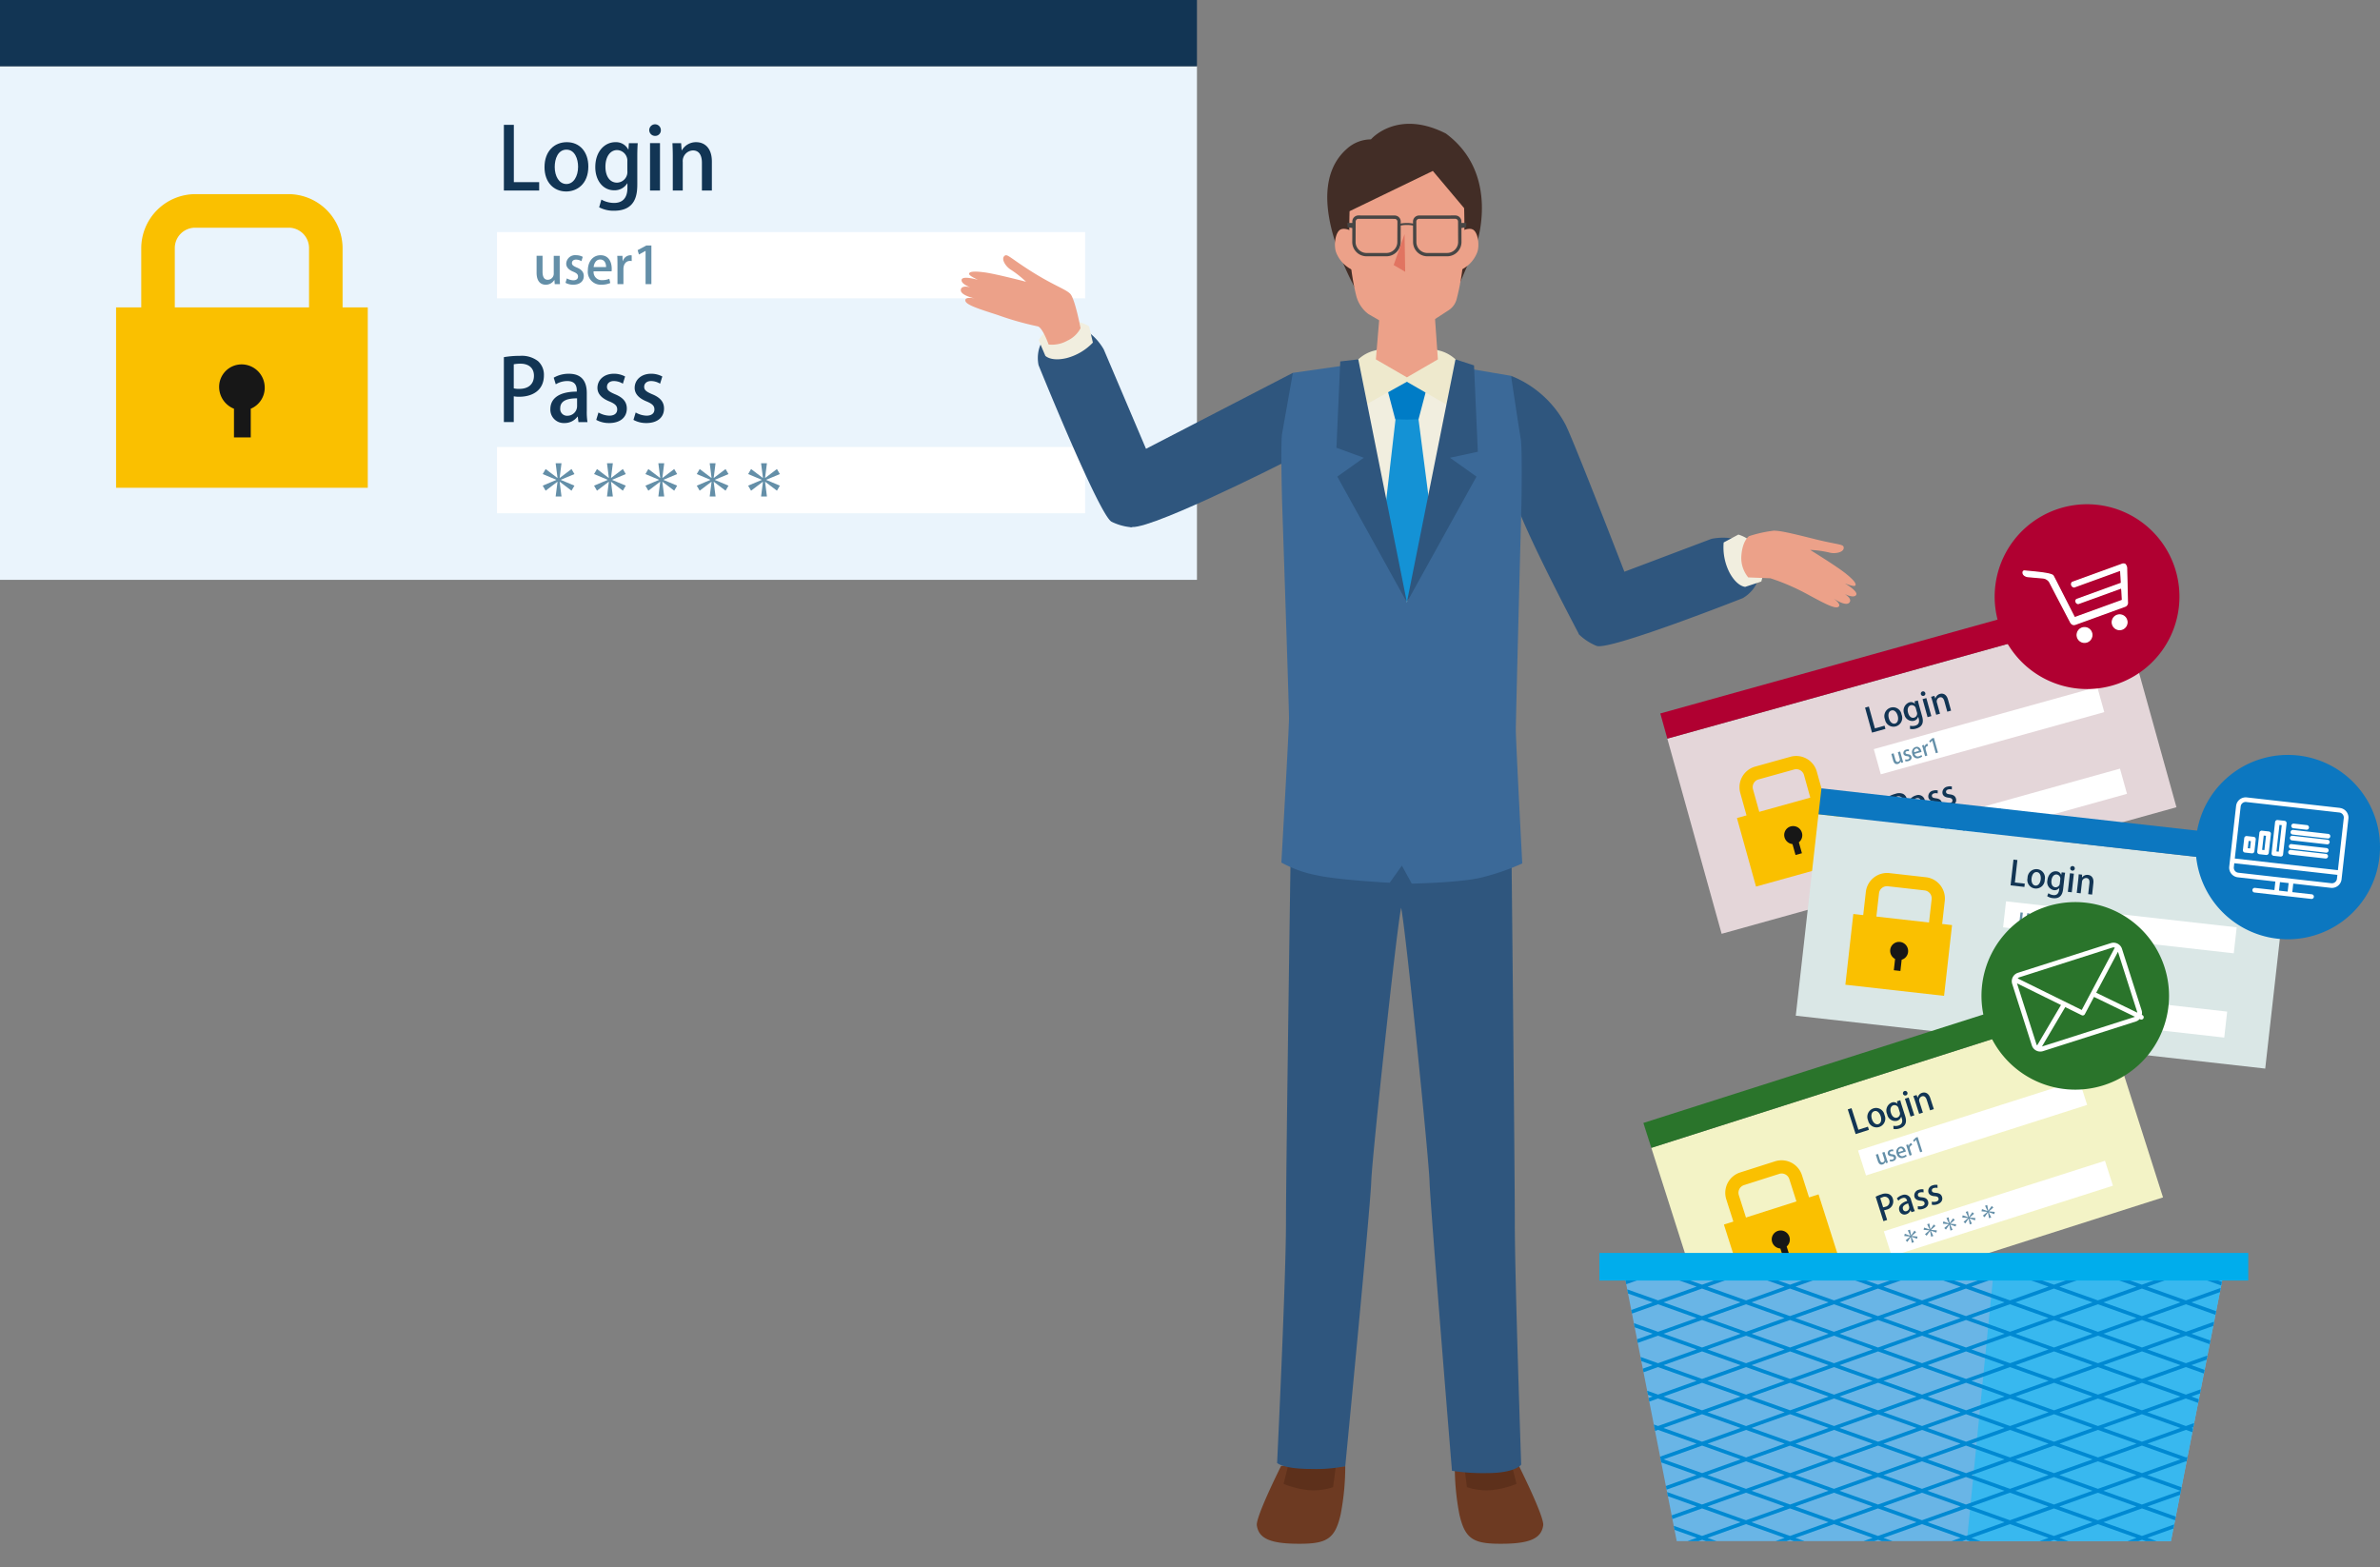 <svg height="358.868" viewBox="0 0 544.95 358.868" width="544.95" xmlns="http://www.w3.org/2000/svg" xmlns:xlink="http://www.w3.org/1999/xlink"><rect x="0" y="0" width="544.95" height="358.868" fill="#808080" stroke="none"/><clipPath id="a"><path d="m0 0h544.95v358.868h-544.95z"/></clipPath><clipPath id="b"><path d="m379.365 297.624 12.012 61.087h113.165l12.012-61.087z" transform="translate(-379.365 -297.624)"/></clipPath><path d="m0 15.173h274.067v117.593h-274.067z" fill="#eaf4fc"/><path d="m0 0h274.067v15.173h-274.067z" fill="#123554"/><path d="m113.799 53.14h134.664v15.174h-134.664z" fill="#fff"/><path d="m113.799 102.35h134.664v15.174h-134.664z" fill="#fff"/><g clip-path="url(#a)"><path d="m79.092 80.943v-23.179a12.421 12.421 0 0 0 -12.422-12.423h-21.258a12.421 12.421 0 0 0 -12.423 12.423v23.179h7.684v-23.26a4.659 4.659 0 0 1 4.658-4.658h21.419a4.658 4.658 0 0 1 4.659 4.658v23.26z" fill="#fac000" transform="translate(-.649 -.891)"/><path d="m0 0h57.629v41.301h-57.629z" fill="#fac000" transform="translate(26.578 70.383)"/><path d="m61.618 90.386a5.3 5.3 0 0 0 -5.306-5.279 5.153 5.153 0 0 0 -5.132 5.279 5.393 5.393 0 0 0 3.4 4.871v6.573h3.842v-6.573a5.21 5.21 0 0 0 3.2-4.871" fill="#171717" transform="translate(-1.006 -1.673)"/><path d="m125.772 44.2h-8.085v-15.046h2.281v13.12h5.8z" fill="#123554" transform="translate(-2.314 -.573)"/><path d="m137.211 38.774c0 4.052-2.636 5.723-5.075 5.723-2.813 0-4.958-2.065-4.958-5.566 0-3.659 2.243-5.724 5.115-5.724 2.969 0 4.917 2.242 4.917 5.567m-5-3.856c-1.947 0-2.695 2.085-2.695 3.954 0 2.124 1 3.914 2.675 3.914 1.653 0 2.675-1.789 2.675-3.953 0-1.79-.748-3.915-2.656-3.915" fill="#123554" transform="translate(-2.5 -.653)"/><path d="m148.756 33.444c-.06.767-.1 1.671-.1 3.127v6.176c0 2.165-.177 6.158-5.311 6.158a7.042 7.042 0 0 1 -3.423-.787l.512-1.77a5.919 5.919 0 0 0 2.931.768c1.77 0 3.029-.984 3.029-3.443v-1.043h-.04a3.4 3.4 0 0 1 -3.009 1.593c-2.557 0-4.308-2.263-4.308-5.292 0-3.678 2.222-5.724 4.582-5.724a3.147 3.147 0 0 1 2.971 1.692h.039l.1-1.455zm-2.38 4.189a2.429 2.429 0 0 0 -2.341-2.617c-1.573 0-2.675 1.5-2.675 3.817 0 2.124.964 3.639 2.656 3.639a2.444 2.444 0 0 0 2.361-2.716z" fill="#123554" transform="translate(-2.733 -.653)"/><path d="m152.959 31.689a1.328 1.328 0 1 1 1.338-1.318 1.28 1.28 0 0 1 -1.338 1.318m1.141 12.511h-2.282v-10.858h2.282z" fill="#123554" transform="translate(-2.981 -.571)"/><path d="m166.087 44.282h-2.281v-6.354c0-1.534-.512-2.832-2.067-2.832a2.441 2.441 0 0 0 -2.32 2.655v6.531h-2.282v-7.79c0-1.2-.039-2.124-.078-3.049h1.987l.119 1.614h.058a3.717 3.717 0 0 1 3.286-1.85c1.691 0 3.579 1.1 3.579 4.446z" fill="#123554" transform="translate(-3.088 -.653)"/><path d="m117.687 83.413a21.1 21.1 0 0 1 3.659-.3 6.108 6.108 0 0 1 4.151 1.2 4.182 4.182 0 0 1 1.358 3.245c0 3.66-2.912 4.918-5.626 4.918a6.382 6.382 0 0 1 -1.278-.1v5.9h-2.263zm2.263 7.14a4.675 4.675 0 0 0 1.278.118c2.085 0 3.344-1.081 3.344-3.009 0-1.829-1.259-2.755-3.089-2.755a7.886 7.886 0 0 0 -1.533.138z" fill="#123554" transform="translate(-2.314 -1.634)"/><path d="m136.885 95.789a14.684 14.684 0 0 0 .157 2.577h-2.066l-.158-1.26h-.059a3.664 3.664 0 0 1 -3.029 1.475 3.06 3.06 0 0 1 -3.186-3.166c0-2.695 2.34-4.032 6.058-4.032 0-.808 0-2.419-2.183-2.419a5 5 0 0 0 -2.636.747l-.472-1.515a6.767 6.767 0 0 1 3.5-.9c3.187 0 4.073 2.1 4.073 4.407zm-2.223-2.871c-1.79 0-3.856.334-3.856 2.262a1.547 1.547 0 0 0 1.594 1.73 2.214 2.214 0 0 0 2.263-2.2z" fill="#123554" transform="translate(-2.527 -1.716)"/><path d="m145.358 89.573a3.954 3.954 0 0 0 -2.065-.61c-1.024 0-1.574.589-1.574 1.318 0 .747.492 1.121 1.809 1.691 1.79.727 2.734 1.712 2.734 3.286 0 2.085-1.593 3.323-4.051 3.323a5.985 5.985 0 0 1 -2.951-.727l.511-1.691a5.282 5.282 0 0 0 2.478.727c1.22 0 1.811-.59 1.811-1.416s-.452-1.279-1.751-1.83c-1.927-.768-2.774-1.849-2.774-3.109 0-1.809 1.474-3.245 3.759-3.245a5.387 5.387 0 0 1 2.575.629z" fill="#123554" transform="translate(-2.738 -1.716)"/><path d="m154.046 89.573a3.954 3.954 0 0 0 -2.065-.61c-1.023 0-1.574.589-1.574 1.318 0 .747.492 1.121 1.81 1.691 1.79.727 2.734 1.712 2.734 3.286 0 2.085-1.593 3.323-4.052 3.323a5.99 5.99 0 0 1 -2.951-.727l.512-1.691a5.278 5.278 0 0 0 2.478.727c1.22 0 1.81-.59 1.81-1.416s-.448-1.274-1.748-1.829c-1.928-.768-2.774-1.849-2.774-3.109 0-1.809 1.474-3.245 3.758-3.245a5.391 5.391 0 0 1 2.576.629z" fill="#123554" transform="translate(-2.908 -1.716)"/><g fill="#648fa8"><path d="m130.62 64.376c0 .728.035 1.34.059 1.858h-1.2l-.071-.94h-.035a2.259 2.259 0 0 1 -1.953 1.069c-1.116 0-2.092-.694-2.092-2.763v-3.857h1.364v3.633c0 1.117.317 1.858 1.212 1.858a1.387 1.387 0 0 0 1.351-1.47v-4.01h1.365z" transform="translate(-2.464 -1.174)"/><path d="m135.726 60.975a2.367 2.367 0 0 0 -1.235-.364c-.611 0-.94.352-.94.787s.294.67 1.082 1.012c1.07.434 1.634 1.023 1.634 1.964 0 1.245-.953 1.986-2.422 1.986a3.6 3.6 0 0 1 -1.764-.434l.306-1.012a3.146 3.146 0 0 0 1.48.435c.73 0 1.082-.353 1.082-.846s-.27-.766-1.046-1.1c-1.152-.457-1.658-1.1-1.658-1.857a2.029 2.029 0 0 1 2.245-1.94 3.221 3.221 0 0 1 1.541.376z" transform="translate(-2.597 -1.172)"/><path d="m142.436 65.972a5.06 5.06 0 0 1 -2.057.387 2.952 2.952 0 0 1 -3.079-3.279c0-1.929 1.082-3.469 2.917-3.469s2.551 1.517 2.551 3.116a3.939 3.939 0 0 1 -.035.576h-4.115a1.841 1.841 0 0 0 1.964 2.011 4.042 4.042 0 0 0 1.634-.306zm-.964-3.645c.012-.776-.306-1.74-1.352-1.74-1 0-1.422.987-1.493 1.74z" transform="translate(-2.699 -1.172)"/><path d="m147.475 60.951a2.027 2.027 0 0 0 -.4-.034c-.918 0-1.494.752-1.494 1.881v3.432h-1.363v-4.5c0-.754-.012-1.376-.047-1.976h1.187l.047 1.188h.047a1.86 1.86 0 0 1 1.681-1.327 1.663 1.663 0 0 1 .341.034z" transform="translate(-2.834 -1.172)"/><path d="m150.743 66.186v-7.608h-.023l-1.494.823-.3-1 2-1.071h1.151v8.853z" transform="translate(-2.928 -1.127)"/><path d="m129.719 108.193h1.34l-.423 3.339.034.024 2.68-2.034.672 1.152-3.1 1.3v.047l3.1 1.306-.672 1.152-2.68-2.033-.034.023.423 3.339h-1.34l.423-3.339-.035-.023-2.681 2.033-.67-1.152 3.1-1.306v-.047l-3.1-1.3.67-1.152 2.681 2.034.035-.024z" transform="translate(-2.492 -2.127)"/><path d="m141.713 108.193h1.34l-.423 3.339.034.024 2.68-2.034.672 1.152-3.1 1.3v.047l3.1 1.306-.672 1.152-2.68-2.033-.034.023.423 3.339h-1.34l.423-3.339-.035-.023-2.681 2.033-.67-1.152 3.1-1.306v-.047l-3.1-1.3.67-1.152 2.681 2.034.035-.024z" transform="translate(-2.728 -2.127)"/><path d="m153.707 108.193h1.34l-.423 3.339.034.024 2.68-2.034.672 1.152-3.1 1.3v.047l3.1 1.306-.672 1.152-2.68-2.033-.034.023.423 3.339h-1.34l.423-3.339-.035-.023-2.681 2.033-.67-1.152 3.1-1.306v-.047l-3.1-1.3.67-1.152 2.681 2.034.035-.024z" transform="translate(-2.963 -2.127)"/><path d="m165.7 108.193h1.34l-.423 3.339.034.024 2.68-2.034.672 1.152-3.1 1.3v.047l3.1 1.306-.672 1.152-2.68-2.033-.034.023.423 3.339h-1.34l.423-3.339-.035-.023-2.681 2.033-.67-1.152 3.1-1.306v-.047l-3.1-1.3.67-1.152 2.681 2.034.035-.024z" transform="translate(-3.199 -2.127)"/><path d="m177.7 108.193h1.34l-.423 3.339.034.024 2.68-2.034.672 1.152-3.1 1.3v.047l3.1 1.306-.672 1.152-2.68-2.033-.034.023.423 3.339h-1.34l.424-3.339-.035-.023-2.681 2.033-.67-1.152 3.1-1.306v-.047l-3.1-1.3.67-1.152 2.681 2.034.035-.024z" transform="translate(-3.435 -2.127)"/></g><path d="m299.114 342.37s-5.849 11.663-5.563 13.626c.4 2.734 2.585 4.106 8.838 4.2 7.039.111 9.05-.856 10.382-6.855a58.175 58.175 0 0 0 1.026-10.892z" fill="#6d3a22" transform="translate(-5.771 -6.731)"/><path d="m301.209 340.787-1.419 5.673a21.486 21.486 0 0 0 5.59 1.418 13.951 13.951 0 0 0 5.756-.668l.834-6.423z" fill="#5d301b" transform="translate(-5.893 -6.699)"/><path d="m354.465 342.37s5.849 11.663 5.563 13.626c-.4 2.734-2.585 4.106-8.838 4.2-7.039.111-9.05-.856-10.382-6.855a58.178 58.178 0 0 1 -1.026-10.892z" fill="#6d3a22" transform="translate(-6.68 -6.731)"/><path d="m352.532 340.787 1.419 5.673a21.487 21.487 0 0 1 -5.59 1.418 13.951 13.951 0 0 1 -5.756-.668l-.834-6.423z" fill="#5d301b" transform="translate(-6.719 -6.699)"/><path d="m351.881 192.038-25.195 2.654-25.2-2.654s-1.168 78.593-1.168 91.607-2.033 55.1-2.033 55.1 1.3 1.38 7.848 1.38a34.526 34.526 0 0 0 7.752-.629s5.787-59.522 5.954-65.2c.154-5.22 5.761-57.5 6.843-62.676 1.08 5.175 6.352 57.456 6.506 62.676.167 5.673 5.134 66.243 5.134 66.243a46.4 46.4 0 0 0 8.025.528c6.549 0 7.825-1.946 7.825-1.946s-1.464-42.467-1.464-55.481-.831-91.607-.831-91.607" fill="#2f567e" transform="translate(-5.864 -3.775)"/><path d="m352.9 87.777a24.171 24.171 0 0 1 12.41 11.057c1.7 3.138 14.232 35.577 14.232 35.577l-5.042 10.944-5.988 1.687s-16.708-31.5-14.891-32.951l-1.768-14.784z" fill="#2f567e" transform="translate(-6.917 -1.726)"/><path d="m372.774 150.346a12.712 12.712 0 0 1 -3.938-2.562s-.543-5.709-.459-6.987 3.8-4.772 3.8-4.772l26.9-10.163s8.948-2.159 10.783 5.6c1.293 5.466-3.6 7.973-3.6 7.973s-30.749 12.143-33.48 10.909" fill="#2f567e" transform="translate(-7.242 -2.469)"/><path d="m403.889 133.5a12.739 12.739 0 0 1 -1.307-6.837l3.365-1.807a8.07 8.07 0 0 1 5.01 4.371 9.414 9.414 0 0 1 .238 6.384l-3.673 1.217s-1.878-.027-3.633-3.328" fill="#f1eedf" transform="translate(-7.913 -2.455)"/><path d="m433 138.662c-.55.858-2.648-.224-2.648-.224s1.931 1.108 1.048 2.019c-.8.826-3.211-.733-3.65-1.029l-.075-.052.075.052c.36.249 1.892 1.366 1.222 1.927-.756.633-3.392-.827-7.532-3.066a49.747 49.747 0 0 0 -8.075-3.445l-5.078-.2a7.043 7.043 0 0 1 -1.593-4.58c.171-3.829 1.777-4.863 1.777-4.863a29.234 29.234 0 0 1 5.692-1.26c1.548.04 3.344.428 9.229 1.9s6.812 1.106 6.756 2.1-2.049 1.4-3.443.973a24.615 24.615 0 0 0 -4.244-.571s6.025 3.715 8.084 5.359 2.573 2.462 2.244 2.814-2.425-.529-2.425-.529 3.187 1.822 2.637 2.68" fill="#eca189" transform="translate(-7.995 -2.436)"/><path d="m306.825 96.146-5.691-9.063-36.858 19.062-4.621 8.305s3.144 6.257 4 7.666c1.6 2.642 35.69-14.642 35.69-14.642z" fill="#2f567e" transform="translate(-5.104 -1.712)"/><path d="m259.3 120.967a12.727 12.727 0 0 0 4.527 1.257s4.639-3.373 5.54-4.281 1.062-6.009 1.062-6.009l-12.929-30.415s-4.306-8.137-11.337-4.375c-4.954 2.649-3.592 7.979-3.592 7.979s14 34.615 16.736 35.844" fill="#2f567e" transform="translate(-4.765 -1.497)"/><path d="m249.019 83.457a12.738 12.738 0 0 0 5.99-3.546l-.872-3.719a8.072 8.072 0 0 0 -6.594-.861 9.409 9.409 0 0 0 -4.943 4.047l1.52 3.559s1.264 1.39 4.9.521" fill="#f1eedf" transform="translate(-4.769 -1.473)"/><path d="m224.6 65.2c-.24.99 1.991 1.759 1.991 1.759s-2.135-.629-2.182.638c-.043 1.151 2.748 1.814 3.266 1.926l.09.02-.09-.02c-.428-.088-2.295-.424-2.237.449.065.984 2.942 1.88 7.421 3.325a69.232 69.232 0 0 0 9.077 2.583c1.139.085 2.586 4.177 2.586 4.177a7.242 7.242 0 0 0 4.29-.884 6.448 6.448 0 0 0 3.015-2.858s-1.28-6.8-2.379-7.889-3.809-1.906-8.936-5.146-5.508-4.16-6.187-3.431.408 2.445 1.676 3.161a24.7 24.7 0 0 1 3.345 2.673s-6.849-1.788-9.46-2.14-3.558-.159-3.584.323 2.059 1.387 2.059 1.387-3.519-1.044-3.76-.054" fill="#eca189" transform="translate(-4.412 -1.172)"/><path d="m352.962 168.674c0-2.669 1.294-52.025 1.294-52.025s.208-12.394-.168-14.522-2.22-14.437-2.22-14.437l-25.016-4.244-24.938 3.565s-2.092 11.794-2.468 13.921 0 15.717 0 15.717 1.583 46.727 1.583 49.4-1.751 33.088-1.751 33.088a27.432 27.432 0 0 0 8.114 2.917c4.955 1.1 16.69 1.709 16.69 1.709l2.788-3.921 2.267 4.117s11.058-.187 15.986-1.4a54.231 54.231 0 0 0 9.314-3.217s-1.477-27.991-1.477-30.66" fill="#3b6998" transform="translate(-5.883 -1.64)"/><path d="m328.348 85.149-12.305 5.757 7.55 35.037 4.756 13.639 8.843-21.648 2.414-29.384z" fill="#f1eedf" transform="translate(-6.213 -1.674)"/><path d="m330.587 93.542-2.107.156-2.106-.156-3.629 31.5 5.735 14.7 5.98-16.3z" fill="#1492d5" transform="translate(-6.345 -1.839)"/><path d="m328.5 88.129-4.756 1.671 2.086 7.925 2.669.083 2.669-.083 2.086-7.925z" fill="#007cc6" transform="translate(-6.364 -1.733)"/><path d="m336.275 82a28.965 28.965 0 0 0 -15.854 0 8.472 8.472 0 0 0 -4.377 3.226l2.627 9.161 9.677-5.381 9.344 5.381 2.962-9.161a8.472 8.472 0 0 0 -4.379-3.226" fill="#eee9cd" transform="translate(-6.213 -1.59)"/><path d="m317.147 83.933 11.125 55.626-15.934-28.781 6.069-4.317-6.265-2.285.875-19.772z" fill="#2f567e" transform="translate(-6.136 -1.65)"/><path d="m339.72 83.933-11.125 55.626 15.934-28.781-6.069-4.317 6.382-1.376-.876-19.772z" fill="#2f567e" transform="translate(-6.46 -1.65)"/><path d="m338.395 69.9h-20.1s-15.819-24.764-3.773-35.291a8.257 8.257 0 0 1 5.478-2.128s5.963-7.027 17.147-1.345c12.66 9.345 7 25.45 7 25.45z" fill="#422d26" transform="translate(-6.094 -.568)"/><path d="m312.012 58.7c-.467-1.469-.189-4 .778-4.9s2.917.2 2.917.2l.648 9.089a7.386 7.386 0 0 1 -4.343-4.389" fill="#eca189" transform="translate(-6.129 -1.05)"/><path d="m344.984 58.7c.467-1.469.189-4-.778-4.9s-2.917.2-2.917.2l-.648 9.089a7.386 7.386 0 0 0 4.343-4.389" fill="#eca189" transform="translate(-6.697 -1.05)"/><path d="m341.441 48.444-7.169-8.521-19.062 9.217s-.222 5.863.176 11.2a52.884 52.884 0 0 0 1.333 8.1 7.529 7.529 0 0 0 2.809 4.259l5.392 3.118a6.252 6.252 0 0 0 6.81 0l6.164-4a4.314 4.314 0 0 0 1.833-2.556 54.193 54.193 0 0 0 1.535-8.914c.4-5.334.177-11.894.177-11.894" fill="#eca189" transform="translate(-6.195 -.785)"/><path d="m341.95 52.035h-1.143v-.324a1.4 1.4 0 0 0 -1.4-1.394l-8.3.013a1.392 1.392 0 0 0 -1.385 1.4v.445a7.2 7.2 0 0 0 -1.4-.122h-.011a7.206 7.206 0 0 0 -1.4.122v-.445a1.393 1.393 0 0 0 -1.385-1.4l-8.3-.013a1.4 1.4 0 0 0 -1.4 1.394v.324h-1.143l.073.99 1.066.174-.011 3.185a3.281 3.281 0 0 0 3.266 3.289h4.541a3.273 3.273 0 0 0 3.28-3.258l.013-3.78a6.663 6.663 0 0 1 1.4-.131h.013a6.664 6.664 0 0 1 1.4.131l.013 3.78a3.273 3.273 0 0 0 3.28 3.258h4.542a3.281 3.281 0 0 0 3.266-3.289l-.011-3.185 1.066-.174zm-15.817 4.378a2.507 2.507 0 0 1 -2.513 2.5h-4.542a2.516 2.516 0 0 1 -2.5-2.521l.017-4.669a.634.634 0 0 1 .635-.632l8.3.013a.627.627 0 0 1 .624.627zm11.42 2.5h-4.542a2.507 2.507 0 0 1 -2.513-2.5l-.016-4.687a.626.626 0 0 1 .622-.627l8.3-.013a.635.635 0 0 1 .635.632l.017 4.669a2.516 2.516 0 0 1 -2.5 2.521" fill="#474645" transform="translate(-6.186 -.989)"/><path d="m328 54.681-2.49 7.083 2.638 1.545z" fill="#e17461" transform="translate(-6.399 -1.075)"/><path d="m334.763 72.513h-12.472l-.938 11.2 7.1 4.114 7.1-4.114z" fill="#eca189" transform="translate(-6.317 -1.426)"/><path d="m0 0h108.14v46.399h-108.14z" fill="#e4d6d9" transform="matrix(.963 -.268 .268 .963 381.768 169.128)"/><path d="m0 0h108.139v5.987h-108.139z" fill="#b00031" transform="matrix(.963 -.268 .268 .963 380.164 163.36)"/><path d="m0 0h53.134v5.987h-53.134z" fill="#fff" transform="matrix(.963 -.268 .268 .963 429.043 171.527)"/><path d="m0 0h53.134v5.987h-53.134z" fill="#fff" transform="matrix(.963 -.268 .268 .963 434.246 190.234)"/><path d="m426.436 188.967-2.451-8.811a4.9 4.9 0 0 0 -6.036-3.409l-8.081 2.253a4.9 4.9 0 0 0 -3.409 6.036l2.451 8.811 2.92-.813-2.459-8.842a1.838 1.838 0 0 1 1.277-2.264l8.143-2.265a1.838 1.838 0 0 1 2.264 1.277l2.459 8.843z" fill="#fac000" transform="translate(-7.987 -3.471)"/><path d="m0 0h22.738v16.296h-22.738z" fill="#fac000" transform="matrix(.963 -.268 .268 .963 397.71 187.305)"/><path d="m420.778 194.467a2.092 2.092 0 0 0 -2.575-1.446 2.034 2.034 0 0 0 -1.392 2.55 2.126 2.126 0 0 0 1.807 1.492l.7 2.5 1.461-.406-.7-2.5a2.057 2.057 0 0 0 .7-2.19" fill="#171717" transform="translate(-8.192 -3.793)"/><path d="m440.274 170.136-3.075.855-1.591-5.722.868-.241 1.388 4.989 2.206-.614z" fill="#123554" transform="translate(-8.563 -3.244)"/><path d="m444.057 166.854a2.018 2.018 0 0 1 -1.324 2.714 1.973 1.973 0 0 1 -2.474-1.592 2.026 2.026 0 0 1 1.34-2.718 1.965 1.965 0 0 1 2.459 1.6m-2.308-.937c-.74.206-.8 1.078-.606 1.788.224.807.8 1.381 1.43 1.206s.828-.965.6-1.787c-.189-.68-.7-1.409-1.423-1.207" fill="#123554" transform="translate(-8.653 -3.247)"/><path d="m447.882 163.6c.059.3.139.646.294 1.2l.653 2.348c.228.823.583 2.362-1.369 2.9a2.78 2.78 0 0 1 -1.385.063l.008-.727a2.31 2.31 0 0 0 1.195-.018c.674-.187 1.048-.7.788-1.629l-.11-.4h-.016a1.345 1.345 0 0 1 -.975.925 1.855 1.855 0 0 1 -2.2-1.557 1.991 1.991 0 0 1 1.137-2.663 1.244 1.244 0 0 1 1.309.329h.015l-.117-.564zm-.461 1.845a.961.961 0 0 0 -1.169-.747c-.6.167-.858.851-.613 1.734.225.808.751 1.281 1.394 1.1a.966.966 0 0 0 .611-1.282z" fill="#123554" transform="translate(-8.741 -3.216)"/><path d="m449.287 162.505a.524.524 0 1 1 -.273-1.012.524.524 0 0 1 .273 1.012m1.757 4.636-.868.241-1.149-4.128.868-.241z" fill="#123554" transform="translate(-8.819 -3.174)"/><path d="m455.607 165.9-.868.241-.672-2.416c-.163-.583-.494-1.023-1.085-.86a.965.965 0 0 0 -.6 1.257l.69 2.483-.868.241-.825-2.963c-.126-.456-.239-.8-.352-1.15l.756-.211.216.6.022-.006a1.465 1.465 0 0 1 1.054-1.051c.643-.179 1.478.04 1.831 1.312z" fill="#123554" transform="translate(-8.867 -3.185)"/><path d="m441.346 185.889a8.161 8.161 0 0 1 1.36-.5 2.418 2.418 0 0 1 1.7.016 1.651 1.651 0 0 1 .859 1.091 1.951 1.951 0 0 1 -1.619 2.466 2.5 2.5 0 0 1 -.5.1l.624 2.244-.861.239zm1.616 2.475a1.824 1.824 0 0 0 .5-.09 1.15 1.15 0 0 0 .953-1.5 1.062 1.062 0 0 0 -1.466-.721 3.307 3.307 0 0 0 -.569.214z" fill="#123554" transform="translate(-8.676 -3.642)"/><path d="m449.96 188.564a5.689 5.689 0 0 0 .332.963l-.786.22-.192-.463-.023.007a1.449 1.449 0 0 1 -1 .88 1.209 1.209 0 0 1 -1.547-.867c-.285-1.024.464-1.78 1.877-2.174-.085-.306-.256-.92-1.086-.689a1.966 1.966 0 0 0 -.923.563l-.34-.525a2.665 2.665 0 0 1 1.235-.714 1.5 1.5 0 0 1 2.015 1.244zm-1.149-.857c-.68.189-1.431.535-1.227 1.268a.611.611 0 0 0 .79.49.873.873 0 0 0 .626-1.077z" fill="#123554" transform="translate(-8.773 -3.65)"/><path d="m452.523 185.3a1.573 1.573 0 0 0 -.849-.014c-.389.109-.536.392-.459.669s.3.374.868.451c.757.089 1.219.362 1.386.96.22.793-.255 1.432-1.189 1.693a2.354 2.354 0 0 1 -1.2.035l.017-.7a2.08 2.08 0 0 0 1.02.016c.464-.129.626-.416.539-.73s-.309-.439-.861-.511c-.814-.089-1.251-.41-1.383-.888a1.34 1.34 0 0 1 1.085-1.632 2.124 2.124 0 0 1 1.047-.032z" fill="#123554" transform="translate(-8.854 -3.628)"/><path d="m455.827 184.385a1.569 1.569 0 0 0 -.85-.013c-.389.109-.536.391-.459.668s.3.374.868.451c.757.089 1.22.362 1.386.96.22.793-.255 1.433-1.189 1.693a2.354 2.354 0 0 1 -1.2.035l.017-.7a2.092 2.092 0 0 0 1.02.015c.465-.129.626-.416.539-.73s-.309-.439-.86-.511c-.814-.089-1.252-.41-1.384-.888a1.339 1.339 0 0 1 1.085-1.631 2.114 2.114 0 0 1 1.047-.033z" fill="#123554" transform="translate(-8.919 -3.61)"/><path d="m444.248 177.286c.077.276.155.506.219.7l-.456.126-.126-.35h-.014a.886.886 0 0 1 -.627.612c-.425.119-.87-.042-1.088-.826l-.408-1.467.519-.144.384 1.38c.118.424.316.673.657.577a.546.546 0 0 0 .358-.7l-.423-1.523.519-.144z" fill="#648fa8" transform="translate(-8.684 -3.451)"/><path d="m445.834 175.459a.946.946 0 0 0 -.509-.008c-.231.066-.32.232-.273.4s.182.224.518.271c.453.052.729.216.828.574.132.473-.151.855-.71 1.011a1.41 1.41 0 0 1 -.716.021l.009-.416a1.252 1.252 0 0 0 .61.009c.276-.077.373-.248.321-.436s-.183-.263-.513-.306c-.486-.052-.747-.244-.826-.53a.8.8 0 0 1 .648-.974 1.282 1.282 0 0 1 .625-.02z" fill="#648fa8" transform="translate(-8.739 -3.441)"/><path d="m448.914 176.647a1.99 1.99 0 0 1 -.741.365 1.163 1.163 0 0 1 -1.517-.922 1.213 1.213 0 0 1 .741-1.625c.692-.192 1.129.307 1.3.916a1.632 1.632 0 0 1 .048.222l-1.564.435a.726.726 0 0 0 .959.556 1.586 1.586 0 0 0 .588-.289zm-.752-1.283c-.077-.3-.3-.629-.7-.518a.667.667 0 0 0 -.383.82z" fill="#648fa8" transform="translate(-8.779 -3.429)"/><path d="m450.293 174.206a.966.966 0 0 0 -.155.029c-.35.1-.487.444-.369.873l.363 1.3-.518.144-.477-1.711c-.079-.286-.149-.523-.226-.745l.452-.125.142.446h.019a.732.732 0 0 1 .5-.682.65.65 0 0 1 .132-.024z" fill="#648fa8" transform="translate(-8.825 -3.415)"/><path d="m452.092 175.851-.8-2.89h-.009l-.48.47-.223-.347.646-.618.439-.122.935 3.364z" fill="#648fa8" transform="translate(-8.858 -3.388)"/><path d="m448.544 194.041.51-.142.192 1.314.015.006.8-1.056.375.366-1.041.824v.017l1.318.169-.133.51-1.233-.49-.012.013.515 1.224-.51.141-.192-1.315h-.016l-.8 1.058-.377-.368 1.042-.824v-.018l-1.319-.169.134-.507 1.233.489.011-.014z" fill="#648fa8" transform="translate(-8.801 -3.812)"/><path d="m453.1 192.773.51-.142.191 1.314.016.006.8-1.056.377.366-1.042.825.006.017 1.317.168-.132.51-1.234-.49-.012.013.516 1.224-.51.141-.193-1.315h-.016l-.8 1.058-.376-.368 1.043-.824-.006-.018-1.318-.169.132-.507 1.234.489.01-.014z" fill="#648fa8" transform="translate(-8.89 -3.787)"/><path d="m457.663 191.5.51-.142.192 1.314.016.006.8-1.056.376.366-1.042.825v.017l1.318.168-.132.51-1.234-.49-.011.013.514 1.224-.51.141-.191-1.315h-.017l-.8 1.058-.377-.368 1.042-.823v-.018l-1.318-.17.133-.507 1.234.489.01-.014z" fill="#648fa8" transform="translate(-8.98 -3.762)"/><path d="m462.224 190.235.51-.142.191 1.314.016.006.8-1.056.376.366-1.041.825v.017l1.318.168-.133.51-1.234-.49-.011.013.515 1.224-.51.141-.192-1.314h-.017l-.8 1.058-.376-.369 1.042-.823v-.018l-1.319-.17.133-.506 1.234.489.01-.014z" fill="#648fa8" transform="translate(-9.07 -3.737)"/><path d="m466.783 188.967.51-.142.191 1.314.016.006.8-1.056.377.366-1.042.825v.017l1.318.168-.133.51-1.233-.49-.012.013.515 1.224-.51.141-.192-1.314h-.016l-.8 1.058-.376-.368 1.042-.824v-.018l-1.318-.169.132-.507 1.234.489.01-.014z" fill="#648fa8" transform="translate(-9.159 -3.712)"/><path d="m0 0h46.399v108.139h-46.399z" fill="#dae7e6" transform="matrix(.112 -.994 .994 .112 411.18 232.562)"/><path d="m0 0h5.986v108.139h-5.986z" fill="#0c77c0" transform="matrix(.112 -.994 .994 .112 416.385 186.455)"/><path d="m0 0h5.986v53.134h-5.986z" fill="#fff" transform="matrix(.112 -.994 .994 .112 458.652 212.329)"/><path d="m0 0h5.986v53.134h-5.986z" fill="#fff" transform="matrix(.112 -.994 .994 .112 456.473 231.623)"/><path d="m452.815 219.374 1.026-9.087a4.9 4.9 0 0 0 -4.321-5.421l-8.335-.942a4.9 4.9 0 0 0 -5.42 4.322l-1.026 9.088 3.013.34 1.03-9.121a1.836 1.836 0 0 1 2.032-1.619l8.4.948a1.838 1.838 0 0 1 1.621 2.032l-1.029 9.12z" fill="#fac000" transform="translate(-8.546 -4.008)"/><path d="m0 0h16.296v22.739h-16.296z" fill="#fac000" transform="matrix(.112 -.994 .994 .112 422.533 225.472)"/><path d="m445.573 222.3a2.091 2.091 0 0 0 -1.846-2.3 2.032 2.032 0 0 0 -2.246 1.843 2.128 2.128 0 0 0 1.119 2.057l-.291 2.576 1.507.171.29-2.577a2.055 2.055 0 0 0 1.47-1.769" fill="#171717" transform="translate(-8.679 -4.324)"/><path d="m472.763 207.027-3.17-.358.666-5.9.9.1-.58 5.146 2.275.258z" fill="#123554" transform="translate(-9.232 -3.947)"/><path d="m477.5 205.408a2.016 2.016 0 0 1 -2.244 2.02 1.971 1.971 0 0 1 -1.7-2.4 2.024 2.024 0 0 1 2.258-2.019 1.964 1.964 0 0 1 1.683 2.4m-1.788-1.733c-.764-.086-1.15.7-1.232 1.431-.094.834.22 1.58.875 1.654s1.128-.583 1.224-1.43c.079-.7-.12-1.57-.868-1.655" fill="#123554" transform="translate(-9.309 -3.991)"/><path d="m482.26 203.828c-.058.3-.114.651-.177 1.221l-.274 2.421c-.1.849-.342 2.408-2.356 2.181a2.771 2.771 0 0 1 -1.308-.462l.278-.672a2.335 2.335 0 0 0 1.117.431c.694.078 1.231-.252 1.34-1.216l.046-.409h-.015a1.343 1.343 0 0 1 -1.252.492 1.854 1.854 0 0 1 -1.455-2.267c.163-1.442 1.125-2.147 2.051-2.042a1.242 1.242 0 0 1 1.09.8h.016l.1-.567zm-1.12 1.537a.959.959 0 0 0 -.8-1.129c-.617-.071-1.116.468-1.219 1.378-.094.833.217 1.469.88 1.544a.963.963 0 0 0 1.045-.959z" fill="#123554" transform="translate(-9.4 -4.001)"/><path d="m483.872 208.282-.9-.1.48-4.259.9.1zm.106-4.959a.524.524 0 1 1 .583-.457.505.505 0 0 1 -.583.457" fill="#123554" transform="translate(-9.495 -3.977)"/><path d="m488.572 208.845-.9-.1.281-2.492c.068-.6-.074-1.132-.684-1.2a.963.963 0 0 0 -1.027.939l-.289 2.561-.9-.1.344-3.056c.053-.471.079-.834.1-1.2l.779.088-.025.638h.024a1.469 1.469 0 0 1 1.371-.58c.664.075 1.355.592 1.208 1.9z" fill="#123554" transform="translate(-9.536 -4.014)"/><path d="m467.857 222.043a8.392 8.392 0 0 1 1.449.046 2.413 2.413 0 0 1 1.574.654 1.646 1.646 0 0 1 .388 1.333 1.951 1.951 0 0 1 -2.423 1.679 2.292 2.292 0 0 1 -.5-.1l-.262 2.316-.887-.1zm.572 2.9a1.764 1.764 0 0 0 .5.1 1.148 1.148 0 0 0 1.443-1.032c.082-.718-.371-1.134-1.088-1.216a3.2 3.2 0 0 0 -.608-.016z" fill="#123554" transform="translate(-9.185 -4.365)"/><path d="m474.843 227.748a5.783 5.783 0 0 0 -.052 1.017l-.811-.092-.006-.5h-.023a1.45 1.45 0 0 1 -1.254.444 1.208 1.208 0 0 1 -1.11-1.382c.121-1.056 1.1-1.478 2.555-1.314.035-.316.107-.949-.749-1.046a1.978 1.978 0 0 0 -1.068.176l-.118-.616a2.7 2.7 0 0 1 1.414-.2c1.25.142 1.5 1.006 1.4 1.909zm-.744-1.225c-.7-.079-1.527-.04-1.614.715a.612.612 0 0 0 .549.751.873.873 0 0 0 .985-.764z" fill="#123554" transform="translate(-9.271 -4.408)"/><path d="m478.438 225.685a1.554 1.554 0 0 0 -.783-.331.542.542 0 0 0 -.674.447c-.033.293.143.462.634.743.671.367 1 .793.926 1.41-.091.817-.771 1.233-1.735 1.124a2.359 2.359 0 0 1 -1.125-.417l.275-.639a2.078 2.078 0 0 0 .94.4c.477.054.736-.151.772-.475s-.121-.521-.606-.8c-.723-.387-1.007-.849-.95-1.343a1.338 1.338 0 0 1 1.617-1.106 2.135 2.135 0 0 1 .983.361z" fill="#123554" transform="translate(-9.351 -4.417)"/><path d="m481.845 226.069a1.562 1.562 0 0 0 -.783-.33.542.542 0 0 0 -.675.447c-.032.293.143.462.635.743.67.367 1 .793.925 1.41-.091.817-.771 1.233-1.735 1.124a2.355 2.355 0 0 1 -1.124-.417l.274-.639a2.089 2.089 0 0 0 .94.4c.478.054.736-.152.773-.476s-.121-.521-.606-.8c-.723-.386-1.007-.848-.95-1.342a1.339 1.339 0 0 1 1.617-1.106 2.13 2.13 0 0 1 .983.361z" fill="#123554" transform="translate(-9.418 -4.425)"/><path d="m473.779 215.151c-.032.285-.045.525-.06.729l-.47-.053.015-.371h-.015a.89.89 0 0 1 -.812.332c-.437-.049-.79-.366-.7-1.175l.172-1.512.534.061-.161 1.423c-.049.438.043.743.392.782a.547.547 0 0 0 .6-.517l.177-1.571.535.061z" fill="#648fa8" transform="translate(-9.273 -4.189)"/><path d="m475.93 214.047a.931.931 0 0 0 -.469-.2.324.324 0 0 0 -.4.267c-.02.175.086.276.379.444.4.218.6.473.554.843-.055.488-.461.736-1.037.671a1.41 1.41 0 0 1 -.672-.249l.165-.383a1.233 1.233 0 0 0 .563.237c.285.031.439-.091.461-.283s-.073-.313-.362-.476c-.431-.229-.6-.506-.568-.8a.8.8 0 0 1 .966-.662 1.283 1.283 0 0 1 .587.217z" fill="#648fa8" transform="translate(-9.324 -4.196)"/><path d="m478.342 216.3a1.977 1.977 0 0 1 -.823.061 1.163 1.163 0 0 1 -1.062-1.421c.085-.756.577-1.312 1.3-1.231s.932.708.862 1.335a1.557 1.557 0 0 1 -.039.225l-1.614-.182a.726.726 0 0 0 .681.873 1.579 1.579 0 0 0 .655-.047zm-.217-1.471c.039-.3-.042-.7-.453-.742-.391-.044-.6.324-.663.616z" fill="#648fa8" transform="translate(-9.366 -4.201)"/><path d="m480.538 214.556a.733.733 0 0 0 -.155-.031c-.36-.04-.619.228-.669.671l-.152 1.345-.534-.06.2-1.765c.033-.3.056-.54.069-.776l.466.053-.034.467h.018a.739.739 0 0 1 .719-.446.621.621 0 0 1 .132.029z" fill="#648fa8" transform="translate(-9.417 -4.206)"/><path d="m481.592 216.753.337-2.981h-.01l-.622.257-.076-.407.831-.329.451.051-.392 3.469z" fill="#648fa8" transform="translate(-9.46 -4.193)"/><path d="m471.486 232.294.525.06-.314 1.29.013.012 1.141-.679.21.48-1.272.374v.019l1.159.649-.314.423-.964-.922-.015.007.018 1.327-.525-.059.314-1.291-.013-.009-1.141.678-.212-.481 1.274-.375v-.018l-1.16-.649.314-.421.961.916.015-.009z" fill="#648fa8" transform="translate(-9.241 -4.567)"/><path d="m476.189 232.824.524.06-.313 1.291.013.011 1.14-.679.211.481-1.272.374v.019l1.159.649-.314.423-.962-.917-.014.008.018 1.326-.525-.059.315-1.29-.014-.01-1.14.678-.212-.481 1.274-.374v-.018l-1.16-.65.313-.421.962.916.015-.008z" fill="#648fa8" transform="translate(-9.334 -4.577)"/><path d="m480.892 233.355.524.06-.314 1.291.014.011 1.14-.679.211.481-1.273.373v.019l1.159.649-.314.423-.962-.917-.014.008.018 1.326-.525-.059.315-1.29-.014-.01-1.14.678-.212-.481 1.274-.374v-.018l-1.159-.65.314-.421.961.916.015-.008z" fill="#648fa8" transform="translate(-9.426 -4.587)"/><path d="m485.6 233.887.525.06-.314 1.29.014.012 1.14-.679.211.481-1.273.373v.019l1.159.65-.314.423-.962-.917-.014.007.018 1.327-.525-.059.315-1.291-.014-.009-1.14.678-.212-.481 1.274-.375v-.018l-1.16-.649.314-.421.962.916.015-.009z" fill="#648fa8" transform="translate(-9.519 -4.598)"/><path d="m490.3 234.418.524.059-.314 1.291.014.012 1.14-.679.211.48-1.272.374v.019l1.158.649-.313.423-.962-.916-.014.007.018 1.327-.525-.059.315-1.291-.014-.009-1.14.678-.212-.481 1.274-.375v-.018l-1.16-.649.315-.421.961.915.015-.008z" fill="#648fa8" transform="translate(-9.611 -4.608)"/><path d="m0 0h108.139v46.399h-108.139z" fill="#f3f3c6" transform="matrix(.953 -.304 .304 .953 378.106 262.823)"/><path d="m0 0h108.139v5.987h-108.139z" fill="#2a742b" transform="matrix(.953 -.304 .304 .953 376.285 257.12)"/><path d="m0 0h53.134v5.987h-53.134z" fill="#fff" transform="matrix(.953 -.304 .304 .953 425.438 263.436)"/><path d="m0 0h53.134v5.987h-53.134z" fill="#fff" transform="matrix(.953 -.304 .304 .953 431.344 281.933)"/><path d="m423.3 283.123-2.782-8.712a4.9 4.9 0 0 0 -6.16-3.178l-7.99 2.551a4.9 4.9 0 0 0 -3.178 6.16l2.781 8.712 2.889-.922-2.792-8.744a1.838 1.838 0 0 1 1.191-2.31l8.052-2.57a1.837 1.837 0 0 1 2.31 1.192l2.792 8.743z" fill="#fac000" transform="translate(-7.922 -5.327)"/><path d="m0 0h22.739v16.296h-22.739z" fill="#fac000" transform="matrix(.953 -.304 .304 .953 394.723 280.386)"/><path d="m417.85 288.841a2.091 2.091 0 0 0 -2.627-1.348 2.034 2.034 0 0 0 -1.3 2.6 2.129 2.129 0 0 0 1.863 1.423l.788 2.47 1.444-.462-.788-2.47a2.055 2.055 0 0 0 .617-2.215" fill="#171717" transform="translate(-8.135 -5.65)"/><path d="m436.413 263.791-3.04.971-1.806-5.658.858-.274 1.575 4.933 2.182-.7z" fill="#123554" transform="translate(-8.484 -5.088)"/><path d="m440.072 260.368a2.018 2.018 0 0 1 -1.22 2.762 1.971 1.971 0 0 1 -2.532-1.5 2.024 2.024 0 0 1 1.235-2.766 1.965 1.965 0 0 1 2.517 1.5m-2.341-.85c-.732.234-.763 1.109-.539 1.812.256.8.848 1.35 1.476 1.15s.791-1 .53-1.807c-.215-.674-.751-1.382-1.468-1.155" fill="#123554" transform="translate(-8.575 -5.087)"/><path d="m443.77 256.973c.071.294.164.639.34 1.186l.74 2.321c.261.814.674 2.337-1.256 2.954a2.766 2.766 0 0 1 -1.381.114l-.022-.726a2.333 2.333 0 0 0 1.193-.063c.667-.213 1.022-.733.726-1.659l-.125-.392-.015.006a1.335 1.335 0 0 1 -.94.959 1.851 1.851 0 0 1 -2.255-1.472 1.989 1.989 0 0 1 1.035-2.7 1.238 1.238 0 0 1 1.321.279l.015-.006-.138-.557zm-.39 1.859a.961.961 0 0 0 -1.2-.7c-.591.19-.824.885-.546 1.758.254.8.8 1.253 1.435 1.049a.965.965 0 0 0 .561-1.3z" fill="#123554" transform="translate(-8.662 -5.052)"/><path d="m445.13 255.825a.524.524 0 1 1 .345-.656.506.506 0 0 1 -.345.656m1.931 4.566-.858.273-1.3-4.082.859-.273z" fill="#123554" transform="translate(-8.737 -5.009)"/><path d="m451.577 258.973-.859.275-.762-2.388c-.185-.577-.532-1-1.118-.817a.962.962 0 0 0 -.553 1.276l.783 2.455-.859.275-.934-2.93c-.144-.45-.27-.793-.4-1.135l.748-.239.238.592.021-.008a1.476 1.476 0 0 1 1.015-1.09c.635-.2 1.477-.015 1.879 1.243z" fill="#123554" transform="translate(-8.785 -5.016)"/><path d="m438.079 279.491a8.182 8.182 0 0 1 1.34-.549 2.407 2.407 0 0 1 1.7-.048 1.646 1.646 0 0 1 .9 1.057 1.952 1.952 0 0 1 -1.523 2.525 2.415 2.415 0 0 1 -.492.116l.708 2.219-.851.271zm1.708 2.414a1.812 1.812 0 0 0 .5-.11 1.149 1.149 0 0 0 .9-1.532 1.064 1.064 0 0 0 -1.492-.665 3.133 3.133 0 0 0 -.56.235z" fill="#123554" transform="translate(-8.612 -5.48)"/><path d="m446.789 281.84a5.81 5.81 0 0 0 .368.951l-.776.248-.21-.456-.023.008a1.444 1.444 0 0 1 -.962.919 1.208 1.208 0 0 1 -1.578-.808c-.323-1.013.4-1.8 1.794-2.244-.1-.3-.29-.91-1.112-.647a1.959 1.959 0 0 0 -.9.6l-.36-.513a2.68 2.68 0 0 1 1.209-.761 1.5 1.5 0 0 1 2.061 1.163zm-1.181-.812c-.673.215-1.409.589-1.177 1.313a.61.61 0 0 0 .807.46.873.873 0 0 0 .586-1.1z" fill="#123554" transform="translate(-8.709 -5.485)"/><path d="m449.228 278.488a1.552 1.552 0 0 0 -.85.019.543.543 0 0 0 -.434.684c.09.281.321.362.883.42.761.057 1.233.314 1.423.9.249.785-.2 1.442-1.124 1.737a2.349 2.349 0 0 1 -1.2.08l-.013-.7a2.091 2.091 0 0 0 1.02-.023c.46-.148.61-.441.511-.751s-.323-.427-.878-.476c-.817-.059-1.265-.365-1.416-.837a1.341 1.341 0 0 1 1.022-1.671 2.108 2.108 0 0 1 1.045-.073z" fill="#123554" transform="translate(-8.789 -5.461)"/><path d="m452.493 277.445a1.549 1.549 0 0 0 -.849.019.542.542 0 0 0 -.434.684c.09.281.321.362.883.42.762.058 1.234.314 1.423.9.251.785-.2 1.442-1.124 1.737a2.348 2.348 0 0 1 -1.2.08l-.012-.7a2.091 2.091 0 0 0 1.02-.023c.459-.147.61-.441.511-.751s-.323-.427-.878-.476c-.817-.058-1.265-.365-1.416-.837a1.341 1.341 0 0 1 1.023-1.671 2.113 2.113 0 0 1 1.044-.072z" fill="#123554" transform="translate(-8.854 -5.44)"/><path d="m440.654 270.785c.087.274.173.5.245.691l-.451.144-.14-.345h-.013a.885.885 0 0 1 -.6.634c-.421.134-.871-.009-1.119-.786l-.463-1.45.513-.163.435 1.366c.134.42.343.66.677.552a.545.545 0 0 0 .332-.713l-.481-1.508.514-.164z" fill="#648fa8" transform="translate(-8.613 -5.289)"/><path d="m442.17 268.9a.933.933 0 0 0 -.508.01.326.326 0 0 0 -.259.41c.053.167.191.216.527.251.455.034.737.187.85.541.149.468-.119.86-.672 1.036a1.406 1.406 0 0 1 -.715.049l-.007-.419a1.221 1.221 0 0 0 .61-.014c.274-.086.364-.262.3-.448s-.193-.254-.524-.285c-.488-.032-.756-.216-.847-.5a.8.8 0 0 1 .612-1 1.282 1.282 0 0 1 .623-.042z" fill="#648fa8" transform="translate(-8.667 -5.278)"/><path d="m445.293 269.971a1.974 1.974 0 0 1 -.725.393 1.165 1.165 0 0 1 -1.551-.864 1.215 1.215 0 0 1 .679-1.653c.685-.218 1.141.265 1.332.866a1.8 1.8 0 0 1 .057.221l-1.548.494a.727.727 0 0 0 .979.519 1.581 1.581 0 0 0 .577-.311zm-.8-1.254c-.089-.293-.323-.617-.718-.491a.668.668 0 0 0 -.352.834z" fill="#648fa8" transform="translate(-8.707 -5.264)"/><path d="m446.579 267.481a.8.8 0 0 0 -.154.034c-.345.11-.472.463-.335.886l.412 1.29-.514.164-.539-1.692c-.09-.283-.17-.517-.255-.737l.446-.142.16.441.019-.006a.733.733 0 0 1 .472-.7.741.741 0 0 1 .132-.028z" fill="#648fa8" transform="translate(-8.752 -5.249)"/><path d="m448.438 269.055-.913-2.859h-.009l-.462.488-.235-.339.622-.641.433-.138 1.062 3.326z" fill="#648fa8" transform="translate(-8.784 -5.221)"/><path d="m445.58 287.367.5-.16.241 1.306h.017l.764-1.086.389.352-1.009.863v.017l1.322.119-.114.515-1.25-.443-.012.013.56 1.2-.5.16-.241-1.3h-.017l-.762 1.085-.391-.354 1.009-.862v-.017l-1.323-.12.115-.513 1.251.442.01-.012z" fill="#648fa8" transform="translate(-8.743 -5.646)"/><path d="m450.09 285.927.5-.161.242 1.306h.015l.765-1.086.389.351-1.01.864.006.017 1.322.119-.113.514-1.252-.442-.011.012.56 1.2-.5.161-.242-1.306h-.016l-.763 1.085-.391-.354 1.01-.862v-.017l-1.323-.12.114-.513 1.252.442.01-.012z" fill="#648fa8" transform="translate(-8.832 -5.618)"/><path d="m454.6 284.487.5-.161.241 1.306.016.006.765-1.086.389.351-1.009.864v.017l1.322.119-.114.514-1.251-.442-.011.011.56 1.2-.5.161-.242-1.306h-.016l-.763 1.084-.391-.353 1.01-.863v-.017l-1.323-.12.114-.512 1.252.442.009-.013z" fill="#648fa8" transform="translate(-8.921 -5.589)"/><path d="m459.107 283.048.5-.161.241 1.306.016.006.764-1.086.389.351-1.009.864.006.017 1.322.119-.114.514-1.251-.442-.011.011.56 1.2-.5.161-.242-1.306h-.017l-.761 1.085-.391-.353 1.01-.864v-.017l-1.323-.119.114-.512 1.251.442.011-.013z" fill="#648fa8" transform="translate(-9.009 -5.561)"/><path d="m463.615 281.608.5-.161.241 1.306h.016l.764-1.086.389.352-1.009.864.006.017 1.321.119-.113.514-1.251-.442-.011.011.56 1.2-.5.161-.242-1.306h-.016l-.764 1.085-.39-.352 1.009-.864v-.017l-1.323-.12.114-.511 1.252.442.009-.013z" fill="#648fa8" transform="translate(-9.098 -5.533)"/><path d="m379.365 297.624 12.012 61.087h113.165l12.012-61.087z" fill="#69b5e6" transform="translate(-7.458 -5.851)"/></g><g clip-path="url(#b)" transform="translate(371.907 291.773)"><path d="m527.752 359.554h-68.452l6.322-63.695h62.13z" fill="#38b8ef" transform="translate(-380.936 -297.589)"/><path d="m526.586 354.227v-.889l-7.58-2.707 7.58-2.706v-1.778l-7.58-2.706 7.58-2.707v-1.778l-7.581-2.706 7.581-2.707v-.889l-8.826 3.151-8.826-3.151 8.826-3.151 8.826 3.151v-.889l-7.58-2.706 7.58-2.706v-1.778l-7.581-2.707 7.581-2.706v-1.778l-7.58-2.706 7.58-2.707v-1.778l-7.581-2.706 7.581-2.706v-1.781l-7.581-2.707 7.581-2.706v-.887l-8.826 3.151-8.826-3.151 17.652-6.3v-.444h-1.246l-17.65 6.3-8.827-3.151 8.826-3.15h-2.489l-7.579 2.706-7.579-2.706h-2.492l8.826 3.15-8.826 3.151-8.826-3.15 8.826-3.151h-2.49l-7.58 2.706-7.581-2.706h-2.491l8.825 3.151-8.825 3.15-8.825-3.151 8.824-3.15h-2.49l-7.58 2.706-7.58-2.706h-2.49l8.824 3.15-8.825 3.151-8.826-3.15 8.826-3.151h-2.492l-7.58 2.706-7.58-2.706h-2.49l8.826 3.151-8.826 3.15-8.826-3.151 8.825-3.15h-2.491l-7.579 2.706-7.58-2.706h-2.491l8.826 3.15-8.827 3.151-8.825-3.15 8.825-3.151h-2.49l-7.58 2.706-7.581-2.706h-2.49l8.824 3.151-8.824 3.15-17.652-6.3h-2.49l18.9 6.746-8.826 3.151-12.184-4.35v.889l10.938 3.9-8.824 3.151-2.114-.754v.889l.868.31-.868.31v.889l2.114-.755 8.824 3.151-8.824 3.151-2.114-.755v.889l.868.31-.868.31v.889l2.114-.754 8.824 3.151-8.824 3.151-2.114-.755v.889l.868.31-.868.31v.889l2.114-.754 8.824 3.151-8.824 3.15-2.114-.754v.889l.868.31-.868.31v.889l2.114-.755 8.824 3.151-8.824 3.151-2.114-.755v.89l.868.309-.868.31v.889l2.114-.754 8.824 3.151-8.824 3.151-2.114-.755v.889l.868.31-.868.31v.889l2.114-.754 8.824 3.15-8.824 3.151-2.114-.754v.889l.868.31-.868.31v.889l2.114-.755 8.824 3.151-10.938 3.9v.89l12.184-4.35 8.827 3.151-21.011 7.5v.889l22.256-7.945 8.825 3.151-18.9 6.746h2.49l17.653-6.3 8.826 3.151-8.826 3.151h2.49l7.58-2.706 7.581 2.706h4.981l7.581-2.706 7.58 2.706h4.982l7.58-2.706 7.581 2.706h2.49l-8.826-3.151 8.825-3.151 8.827 3.151-8.826 3.151h2.492l7.579-2.706 7.58 2.706h4.981l7.581-2.706 7.58 2.706h2.491l-8.825-3.151 8.825-3.151 17.652 6.3h2.491l-18.9-6.746 8.827-3.151 18.9 6.746v-.889l-17.652-6.3 8.826-3.151zm0-7.191-8.826 3.151-8.824-3.151 8.824-3.151zm-100.711-14.381-8.825 3.151-8.826-3.151 8.826-3.151zm-17.651-7.19 8.826-3.151 8.824 3.151-8.824 3.15zm10.071 3.595 8.826-3.151 8.826 3.151-8.826 3.151zm10.071-3.595 8.825-3.151 8.826 3.151-8.826 3.151zm8.825 4.04 8.826 3.15-8.825 3.151-8.825-3.151zm1.246-.445 8.826-3.151 8.825 3.151-8.825 3.151zm10.071-3.595 8.825-3.151 8.827 3.151-8.826 3.151zm18.9.444 8.825 3.151-8.825 3.151-8.825-3.151zm10.072 3.6 8.824 3.15-8.824 3.151-8.827-3.151zm-8.827-4.04 8.827-3.151 8.824 3.151-8.824 3.151zm0-7.191 8.827-3.151 8.825 3.151-8.825 3.151zm7.58 3.6-8.825 3.15-8.825-3.151 8.824-3.15zm-18.9-.445-8.825-3.151 8.825-3.151 8.827 3.151zm-1.245.444-8.825 3.151-8.826-3.151 8.826-3.15zm-18.9-.444-8.824-3.151 8.824-3.151 8.826 3.151zm-1.244.444-8.826 3.151-8.827-3.151 8.827-3.15zm-18.9-.444-8.826-3.151 8.826-3.151 8.825 3.151zm-1.245.444-8.827 3.151-8.825-3.151 8.825-3.15zm0 7.191-8.827 3.151-8.825-3.151 8.825-3.151zm0 7.191-8.827 3.151-8.825-3.151 8.825-3.151zm1.245.444 8.825 3.151-8.819 3.146-8.826-3.151zm1.244-.444 8.827-3.151 8.826 3.151-8.826 3.151zm18.9.444 8.825 3.151-8.822 3.146-8.824-3.151zm1.245-.444 8.827-3.151 8.824 3.151-8.824 3.15zm10.071-3.6 8.826-3.15 8.826 3.15-8.827 3.151zm18.9.445 8.825 3.151-8.825 3.151-8.825-3.151zm10.072 3.595 8.824 3.151-8.824 3.15-8.826-3.151zm1.244-.444 8.826-3.151 8.826 3.151-8.826 3.151zm0-7.191 8.826-3.151 8.826 3.151-8.826 3.151zm0-7.19 8.826-3.151 8.826 3.15-8.826 3.151zm10.072-3.6 8.825-3.151 8.826 3.151-8.826 3.151zm0-7.191 8.825-3.151 8.826 3.151-8.826 3.151zm7.58 3.6-8.826 3.151-8.826-3.151 8.826-3.151zm-18.9-.445-8.827-3.151 8.826-3.151 8.825 3.151zm-1.247.445-8.825 3.147-8.824-3.151 8.825-3.151zm-18.9-.445-8.825-3.151 8.826-3.151 8.826 3.151zm-1.245.445-8.825 3.151-8.826-3.151 8.826-3.151zm-18.9-.445-8.824-3.151 8.824-3.151 8.826 3.151zm-1.244.445-8.826 3.151-8.826-3.151 8.826-3.151zm-18.9-.445-8.826-3.151 8.826-3.151 8.825 3.151zm-1.245.445-8.827 3.151-8.825-3.151 8.825-3.151zm-18.9-.445-8.827-3.151 8.827-3.151 8.826 3.151zm8.824 4.04-8.824 3.151-8.826-3.151 8.826-3.151zm0 7.191-8.826 3.151-8.827-3.151 8.827-3.151zm0 7.19-8.824 3.151-8.827-3.151 8.827-3.15zm0 7.191-8.807 3.15-8.827-3.151 8.827-3.151zm1.244.445 8.827 3.151-8.827 3.15-8.825-3.151zm10.072 3.595 8.825 3.151-8.825 3.151-8.826-3.151zm1.245-.444 8.826-3.151 8.826 3.15-8.826 3.151zm18.9.444 8.826 3.151-8.826 3.151-8.824-3.151zm1.246-.445 8.827-3.15 8.824 3.15-8.825 3.151zm10.071-3.595 8.825-3.151 8.827 3.151-8.811 3.15zm18.9.445 8.825 3.15-8.825 3.151-8.825-3.151zm10.071 3.595 8.825 3.151-8.824 3.151-8.827-3.151zm1.245-.445 8.826-3.15 8.826 3.15-8.826 3.151zm10.072-3.595 8.825-3.151 8.825 3.151-8.813 3.15zm0-7.191 8.825-3.15 8.825 3.15-8.825 3.151zm0-7.19 8.825-3.151 8.826 3.151-8.826 3.151zm10.07-3.6 8.827-3.15 8.824 3.15-8.824 3.151zm0-7.19 8.827-3.151 8.826 3.151-8.826 3.151zm0-7.191 8.827-3.151 8.826 3.151-8.826 3.151zm-1.245-.445-8.825-3.15 8.825-3.151 8.825 3.151zm-1.245.445-8.826 3.151-8.826-3.151 8.826-3.151zm-18.9-.445-8.826-3.15 8.827-3.151 8.824 3.151zm-1.246.445-8.825 3.151-8.825-3.151 8.824-3.151zm-18.9-.445-8.826-3.151 8.825-3.15 8.827 3.151zm-1.246.445-8.825 3.151-8.826-3.151 8.827-3.151zm-18.9-.445-8.824-3.15 8.825-3.151 8.825 3.15zm-1.244.445-8.826 3.151-8.826-3.151 8.826-3.151zm-18.9-.445-8.826-3.15 8.826-3.151 8.825 3.151zm-1.245.445-8.827 3.151-8.825-3.151 8.825-3.151zm-18.9-.445-8.827-3.151 8.827-3.15 8.826 3.151zm-1.247.445-8.824 3.151-8.826-3.151 8.826-3.151zm0 7.191-8.824 3.151-8.826-3.151 8.826-3.151zm0 7.19-8.825 3.151-8.826-3.15 8.826-3.151zm0 7.191-8.824 3.151-8.826-3.151 8.826-3.151zm0 7.191-8.824 3.15-8.826-3.15 8.826-3.151zm0 7.19-8.824 3.151-8.826-3.151 8.826-3.15zm1.247.445 8.826 3.151-8.826 3.151-8.827-3.151zm10.07 3.595 8.827 3.151-8.827 3.151-8.825-3.151zm10.072 3.6 8.825 3.151-8.825 3.15-8.826-3.15zm1.245-.445 8.826-3.151 8.826 3.151-8.826 3.151zm18.9.445 8.826 3.15-8.826 3.151-8.824-3.15zm1.246-.445 8.826-3.151 8.825 3.151-8.825 3.151zm10.071-3.595 8.826-3.151 8.826 3.151-8.827 3.151zm18.9.444 8.825 3.151-8.826 3.151-8.824-3.151zm10.072 3.6 8.825 3.151-8.825 3.151-8.827-3.151zm1.244-.445 8.826-3.151 8.826 3.151-8.826 3.151zm10.072-3.595 8.825-3.151 8.826 3.151-8.826 3.151zm10.07-3.6 8.827-3.15 8.826 3.151-8.826 3.15zm27.723-3.595-8.805 3.15-8.826-3.151 8.826-3.151zm-10.072-3.595-8.803 3.145-8.827-3.151 8.827-3.151zm-8.824-4.04-8.827-3.151 8.827-3.151 8.826 3.151zm18.9-6.746-8.826 3.15-8.824-3.15 8.824-3.151zm0-7.191-8.826 3.151-8.826-3.151 8.826-3.151zm0-7.191-8.826 3.151-8.826-3.151 8.826-3.151zm0-7.19-8.826 3.15-8.826-3.15 8.826-3.151zm-10.072-3.6-8.824 3.151-8.827-3.151 8.827-3.151zm-18.9-6.746 8.825 3.151-8.825 3.151-8.825-3.151zm-1.245 6.746-8.826 3.151-8.826-3.151 8.826-3.151zm-18.9-6.746 8.848 3.149-8.824 3.151-8.826-3.151zm-1.222 6.749-8.826 3.151-8.824-3.151 8.825-3.151zm-18.9-6.746 8.826 3.151-8.827 3.151-8.825-3.151zm-1.246 6.746-8.824 3.151-8.827-3.151 8.826-3.151zm-18.9-6.746 8.826 3.151-8.825 3.151-8.825-3.151zm-1.244 6.746-8.826 3.151-8.827-3.151 8.827-3.151zm-18.9-6.746 8.825 3.151-8.825 3.151-8.826-3.151zm-1.24 6.746-8.827 3.151-8.825-3.151 8.825-3.151zm-18.9-6.746 8.824 3.151-8.824 3.151-8.827-3.151zm-10.071 3.595 8.824 3.151-8.824 3.151-8.826-3.151zm-18.9 6.747 8.825-3.151 8.826 3.15-8.826 3.151zm0 7.19 8.825-3.151 8.826 3.151-8.826 3.151zm0 7.191 8.825-3.151 8.827 3.151-8.827 3.151zm0 7.191 8.825-3.151 8.826 3.151-8.826 3.15zm0 7.19 8.825-3.15 8.826 3.15-8.826 3.151zm0 7.191 8.825-3.151 8.826 3.151-8.815 3.151zm0 7.191 8.825-3.151 8.826 3.151-8.826 3.151zm10.071 3.595 8.826-3.151 8.825 3.151-8.825 3.151zm10.071 3.6 8.826-3.151 8.824 3.151-8.824 3.15zm10.071 3.595 8.825-3.151 8.827 3.151-8.827 3.151zm18.9 6.746-8.826-3.151 8.826-3.151 8.824 3.151zm1.245-6.746 8.826-3.151 8.826 3.151-8.826 3.151zm18.9 6.746-8.825-3.151 8.825-3.151 8.826 3.151zm10.072-3.595-8.826-3.151 8.826-3.151 8.825 3.151zm1.245-6.747 8.825-3.15 8.827 3.151-8.827 3.15zm10.072 3.6 8.824-3.151 8.826 3.151-8.825 3.151zm18.9 6.746-8.827-3.151 8.827-3.15 8.824 3.15zm10.07-3.595-8.826-3.151 8.826-3.151 8.826 3.151zm10.071-3.6-8.825-3.15 8.825-3.151 8.826 3.151zm10.072-3.595-8.827-3.151 8.827-3.151 8.826 3.151z" fill="#0089d2" transform="translate(-379.074 -297.473)"/></g><g clip-path="url(#a)"><path d="m0 0h148.569v6.319h-148.569z" fill="#00adec" transform="translate(366.217 286.883)"/><path d="m506.92 131.712a21.155 21.155 0 1 1 -27.1-12.67 21.154 21.154 0 0 1 27.1 12.67" fill="#b00031" transform="translate(-9.158 -2.315)"/><path d="m486.259 146.692a1.684 1.684 0 1 0 2.157 1.009 1.686 1.686 0 0 0 -2.157-1.009" fill="#fff" transform="translate(-9.537 -2.882)"/><path d="m487.452 149.984a1.821 1.821 0 1 1 1.09-2.333 1.824 1.824 0 0 1 -1.09 2.333m-1.149-3.166a1.546 1.546 0 1 0 1.98.926 1.549 1.549 0 0 0 -1.98-.926" fill="#fff" transform="translate(-9.535 -2.879)"/><path d="m494.457 143.718a1.684 1.684 0 1 0 2.157 1.008 1.686 1.686 0 0 0 -2.157-1.008" fill="#fff" transform="translate(-9.699 -2.823)"/><path d="m495.65 147.01a1.821 1.821 0 1 1 1.09-2.333 1.824 1.824 0 0 1 -1.09 2.333m-1.149-3.166a1.546 1.546 0 1 0 1.98.925 1.547 1.547 0 0 0 -1.98-.925" fill="#fff" transform="translate(-9.696 -2.821)"/><path d="m473.646 134.749 3.491.311a1.933 1.933 0 0 1 1.323.825c.253.515 4.695 9 4.739 9.087.053.125.447 1 1.306.692l11.429-4.147a1 1 0 0 0 .6-1.111v-.038l-.175-7.55a1.517 1.517 0 0 0 -.414-1.122.934.934 0 0 0 -.873-.011l-11.332 4.115a.67.67 0 0 0 -.219.794.79.79 0 0 0 .713.528l10.49-3.806.166 2.718-10.175 3.692a.605.605 0 0 0 -.2.715.709.709 0 0 0 .644.481l9.787-3.551.043.36.132 2.213-10.763 3.906-3.674-7.2c-.009-.018-.82-1.635-1.18-2.284-.328-.592-3.276-.865-6.691-1.181a.407.407 0 0 0 -.163.024.478.478 0 0 0 -.279.422c-.041.454.339 1 1.271 1.122" fill="#fff" transform="translate(-9.286 -2.587)"/><path d="m473.665 134.615 3.488.311a2.08 2.08 0 0 1 1.434.9c.246.5 4.551 8.725 4.734 9.075.1.227.441.888 1.14.635l11.43-4.148a.859.859 0 0 0 .514-.957v-.05l-.176-7.558a1.386 1.386 0 0 0 -.356-1.014.813.813 0 0 0 -.746.007l-11.31 4.1a.528.528 0 0 0 -.157.625.645.645 0 0 0 .564.436l10.635-3.86.183 3.006-10.25 3.719a.464.464 0 0 0 -.134.546.569.569 0 0 0 .5.388l9.922-3.6.064.532.139 2.323-10.983 3.99-3.73-7.309c-.008-.016-.822-1.638-1.178-2.279-.292-.528-3.49-.824-6.582-1.111a.267.267 0 0 0 -.1.015.347.347 0 0 0 -.188.306c-.035.389.309.86 1.149.973" fill="#fff" transform="translate(-9.289 -2.59)"/><path d="m504.726 225.634a21.472 21.472 0 1 1 -26.985-13.923 21.471 21.471 0 0 1 26.985 13.923" fill="#2a742b" transform="translate(-9.098 -4.142)"/><path d="m495.115 221.592a2.035 2.035 0 0 0 -2.555-1.319l-21.269 6.792a2.035 2.035 0 0 0 -1.319 2.555l4.493 14.07a2.036 2.036 0 0 0 2.555 1.319l21.268-6.792a2 2 0 0 0 .864-.559l.157.076a.537.537 0 0 0 .4.028.54.54 0 0 0 .347-.693.537.537 0 0 0 -.275-.309l-.131-.064a2 2 0 0 0 -.043-1.035zm3.5 14.6-9.406-4.561 4.982-9.376 4.385 13.733a.939.939 0 0 1 .039.2m-23.115 7.172-4.431-13.88 10.074 4.964-5.459 9.246a.957.957 0 0 1 -.184-.33m10.393-7.781-14.667-7.227a.928.928 0 0 1 .4-.257l21.264-6.795a.937.937 0 0 1 .582 0zm-3.776-.655 3.768 1.857a.541.541 0 0 0 .718-.231l2.1-3.96 9.373 4.546a1.1 1.1 0 0 1 -.115.05l-21.175 6.761z" fill="#fff" transform="translate(-9.237 -4.328)"/><path d="m554.9 199.794a21.107 21.107 0 1 1 -18.6-23.341 21.107 21.107 0 0 1 18.6 23.341" fill="#0c77c0" transform="translate(-10.081 -3.466)"/><g fill="#fff"><path d="m545.992 188.646-21.3-2.4a2.226 2.226 0 0 0 -2.46 1.961l-1.566 13.87a2.225 2.225 0 0 0 1.96 2.459l8.6.972-.22 1.95-4.457-.5a.532.532 0 0 0 -.12 1.057l13.012 1.47a.532.532 0 1 0 .119-1.057l-4.456-.5.22-1.95 8.6.972a2.227 2.227 0 0 0 2.46-1.961l1.566-13.87a2.226 2.226 0 0 0 -1.96-2.46m-23.25 14.828a1.162 1.162 0 0 1 -1.022-1.283l.1-.891 23.61 2.667-.1.89a1.162 1.162 0 0 1 -1.283 1.023zm9.32 4.1.22-1.95 1.985.224-.221 1.951zm-7.492-20.287 21.3 2.4a1.163 1.163 0 0 1 1.023 1.283l-1.346 11.922-23.609-2.666 1.346-11.922a1.162 1.162 0 0 1 1.283-1.023" transform="translate(-10.235 -3.661)"/><path d="m524.325 199.049 1.579.178a.532.532 0 0 0 .588-.469l.308-2.723a.533.533 0 0 0 -.469-.588l-1.579-.178a.532.532 0 0 0 -.588.469l-.308 2.723a.531.531 0 0 0 .469.588m.648-1 .188-1.667.523.059-.188 1.667z" transform="translate(-10.298 -3.839)"/><path d="m527.676 199.4 1.579.178a.533.533 0 0 0 .588-.47l.488-4.328a.532.532 0 0 0 -.469-.588l-1.579-.178a.532.532 0 0 0 -.588.469l-.489 4.329a.533.533 0 0 0 .47.588m1.539-4.211-.37 3.272-.523-.06.37-3.271z" transform="translate(-10.364 -3.814)"/><path d="m531.02 199.717 1.579.178a.532.532 0 0 0 .588-.469l.806-7.133a.533.533 0 0 0 -.47-.588l-1.579-.177a.533.533 0 0 0 -.588.469l-.8 7.132a.532.532 0 0 0 .469.588m.648-1 .686-6.075.523.059-.686 6.075z" transform="translate(-10.43 -3.765)"/><path d="m534.923 199.568 8.036.907a.532.532 0 1 0 .12-1.057l-8.036-.907a.532.532 0 1 0 -.12 1.057" transform="translate(-10.507 -3.902)"/><path d="m535.077 198.206 8.036.907a.532.532 0 0 0 .12-1.057l-8.036-.907a.532.532 0 1 0 -.12 1.057" transform="translate(-10.51 -3.876)"/><path d="m535.3 196.258 8.036.907a.532.532 0 1 0 .12-1.057l-8.036-.907a.532.532 0 0 0 -.12 1.057" transform="translate(-10.514 -3.837)"/><path d="m535.451 194.895 8.036.907a.532.532 0 1 0 .12-1.057l-8.036-.907a.532.532 0 0 0 -.12 1.057" transform="translate(-10.517 -3.811)"/><path d="m535.617 193.424 3.014.34a.532.532 0 0 0 .12-1.057l-3.014-.34a.532.532 0 0 0 -.12 1.057" transform="translate(-10.52 -3.782)"/></g></g></svg>